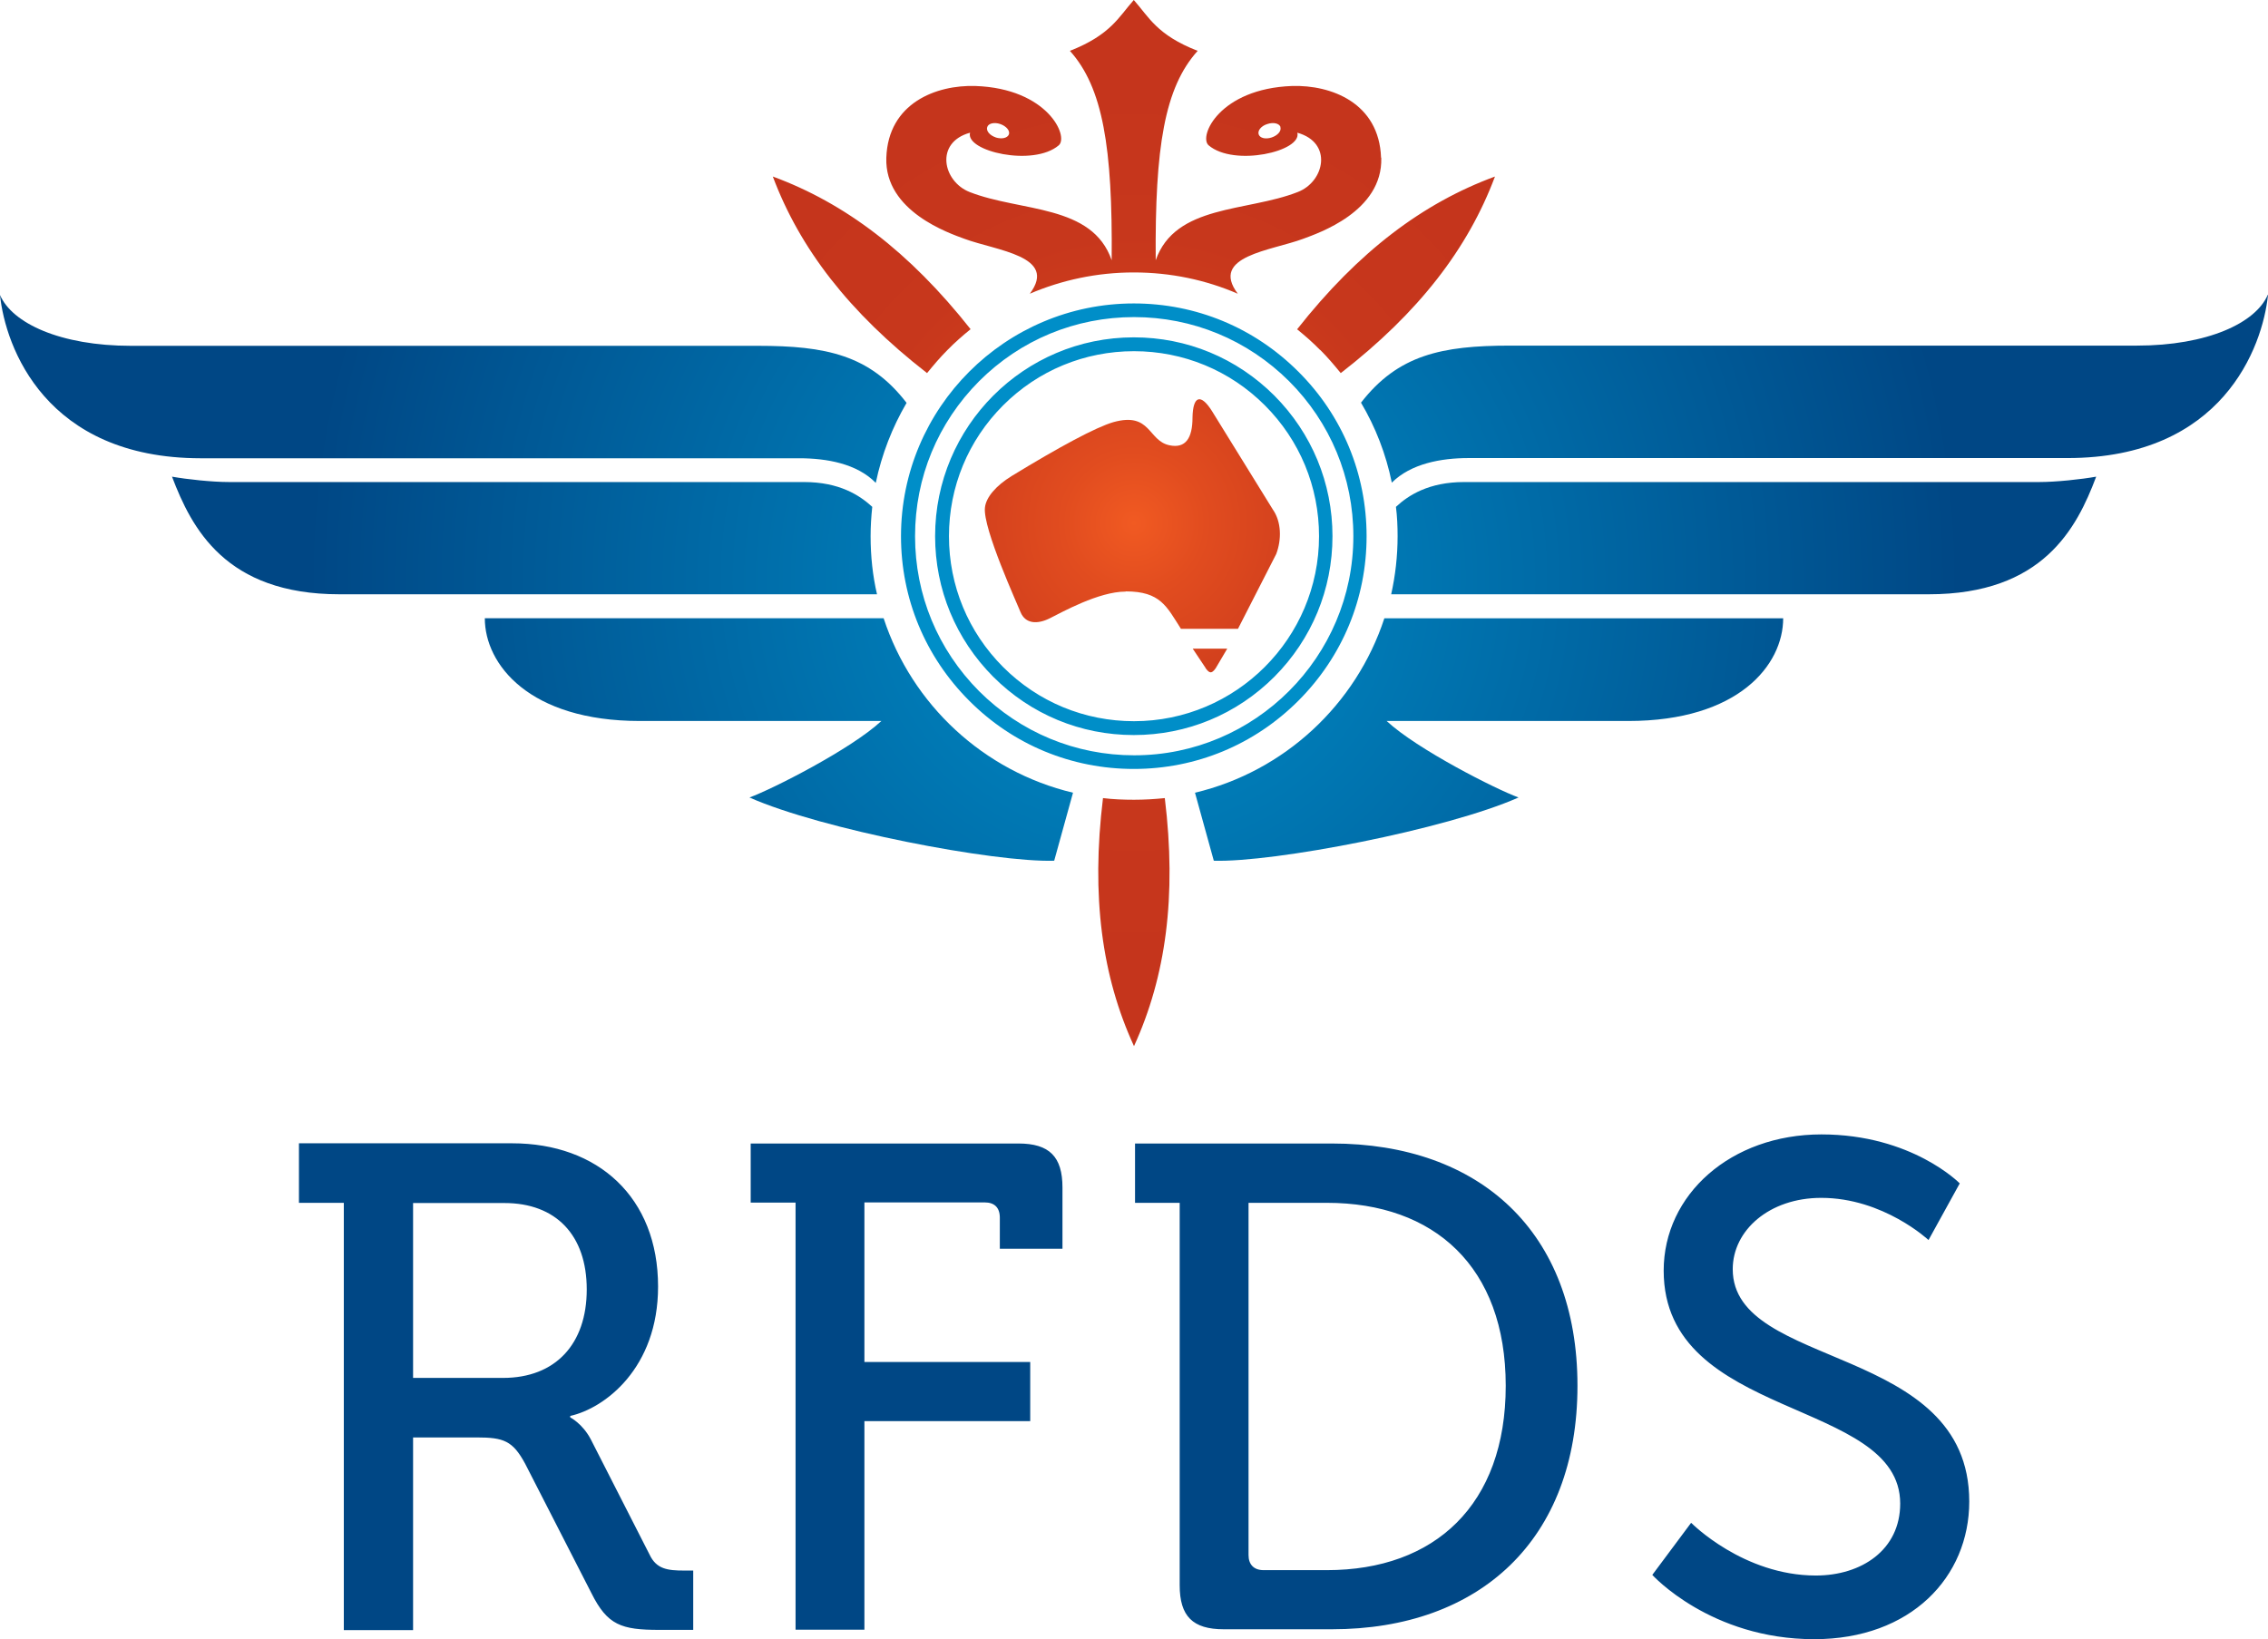 <?xml version="1.0" encoding="UTF-8"?>
<svg id="logo" xmlns="http://www.w3.org/2000/svg" xmlns:xlink="http://www.w3.org/1999/xlink" viewBox="0 0 109.7 79.3">
  <defs>
    <style>
      .cls-1 {
        fill: #004785;
      }

      .cls-2 {
        fill: #008ec8;
      }

      .cls-3 {
        fill: url(#New_Gradient_Swatch_3);
      }

      .cls-4 {
        fill: url(#New_Gradient_Swatch_1);
      }
    </style>
    <radialGradient id="New_Gradient_Swatch_3" data-name="New Gradient Swatch 3" cx="54.85" cy="27.96" fx="54.85" fy="27.96" r="39.97" gradientUnits="userSpaceOnUse">
      <stop offset="0" stop-color="#008ec8"/>
      <stop offset="1" stop-color="#004785"/>
    </radialGradient>
    <radialGradient id="New_Gradient_Swatch_1" data-name="New Gradient Swatch 1" cx="54.85" cy="25.3" fx="54.85" fy="25.3" r="21.74" gradientUnits="userSpaceOnUse">
      <stop offset="0" stop-color="#f15a22"/>
      <stop offset=".16" stop-color="#e14c1f"/>
      <stop offset=".38" stop-color="#d13f1d"/>
      <stop offset=".64" stop-color="#c7371c"/>
      <stop offset="1" stop-color="#c5351c"/>
    </radialGradient>
  </defs>
  <g>
    <path class="cls-2" d="M54.85,15.34c2.83,0,5.49,1.1,7.5,3.1,2,2,3.11,4.67,3.11,7.5,0,5.84-4.76,10.6-10.6,10.6-2.83,0-5.49-1.1-7.5-3.1-2-2.01-3.1-4.66-3.1-7.5s1.1-5.49,3.1-7.5c2-2,4.66-3.1,7.5-3.1ZM43.58,25.94c0,3.01,1.17,5.83,3.3,7.96,2.12,2.13,4.95,3.3,7.96,3.3s5.83-1.17,7.96-3.3c2.13-2.13,3.3-4.95,3.3-7.96s-1.17-5.84-3.3-7.96c-2.13-2.13-4.95-3.3-7.96-3.3-6.21,0-11.26,5.05-11.26,11.26ZM54.85,16.99c2.39,0,4.64.93,6.33,2.62,1.69,1.69,2.62,3.94,2.62,6.33,0,4.94-4.02,8.95-8.95,8.95-2.39,0-4.64-.93-6.33-2.62-1.69-1.69-2.62-3.94-2.62-6.33s.93-4.64,2.62-6.33c1.69-1.69,3.94-2.62,6.33-2.62ZM45.23,25.94c0,2.57,1,4.98,2.81,6.8,1.82,1.82,4.23,2.82,6.8,2.82s4.98-1,6.8-2.82c1.81-1.82,2.81-4.23,2.81-6.8s-1-4.98-2.81-6.8c-1.82-1.82-4.23-2.82-6.8-2.82-5.31,0-9.61,4.31-9.61,9.62Z"/>
    <path class="cls-3" d="M109.7,14.27c-.26,2.52-2.2,7.89-9.7,7.89h-28.97c-1.33,0-2.79.27-3.71,1.19-.28-1.38-.79-2.69-1.49-3.87,1.79-2.31,3.91-2.76,7.2-2.76h30.32c3.43,0,5.76-1.1,6.34-2.46ZM66.96,29.91c-1.37,4.18-4.84,7.41-9.16,8.44l.91,3.29c2.89.09,11.25-1.51,14.74-3.06-1.08-.39-4.91-2.33-6.38-3.7h11.68c5.35,0,7.5-2.72,7.5-4.97h-19.29ZM98.62,23.32h-27.8c-1.71,0-2.7.64-3.3,1.2.06.47.08.94.08,1.42,0,.97-.11,1.91-.31,2.81h26c5.52,0,7.16-3.19,8.1-5.69-.73.13-1.94.26-2.76.26ZM6.34,16.73h30.32c3.28,0,5.41.44,7.19,2.76-.69,1.18-1.2,2.48-1.49,3.87-.91-.93-2.37-1.19-3.7-1.19H9.7C2.2,22.16.26,16.79,0,14.27c.58,1.36,2.91,2.46,6.34,2.46ZM23.45,29.91c0,2.24,2.16,4.97,7.5,4.97h11.68c-1.47,1.37-5.3,3.31-6.38,3.7,3.49,1.55,11.85,3.15,14.74,3.06l.91-3.29c-4.32-1.03-7.79-4.26-9.16-8.44h-19.28ZM8.32,23.06c.95,2.5,2.59,5.69,8.1,5.69h26c-.21-.9-.31-1.84-.31-2.81,0-.48.03-.95.08-1.42-.61-.56-1.59-1.2-3.3-1.2H11.08c-.82,0-2.03-.13-2.76-.26Z"/>
    <path class="cls-4" d="M56.34,38.61c.58,4.76.05,8.63-1.49,12-1.55-3.37-2.08-7.24-1.5-12,.49.06.99.08,1.5.08s1-.03,1.49-.08ZM63.86,16.93c.36.36.68.74.99,1.12,3.79-2.94,6.16-6.04,7.46-9.51-3.48,1.28-6.6,3.62-9.57,7.39.38.31.76.64,1.11,1ZM46.95,15.93c-2.97-3.76-6.09-6.11-9.57-7.39,1.3,3.47,3.68,6.57,7.46,9.51.31-.38.63-.76.99-1.12.35-.36.73-.69,1.11-1ZM58.31,32.32c.17.23.28.31.49.01l.56-.95h-1.67l.62.93ZM54.44,28.62c-1.29,0-3.06.99-3.66,1.29-.6.3-1.18.28-1.42-.3-.13-.34-1.83-4.05-1.72-5.05.05-.5.53-1.06,1.29-1.53,2.29-1.4,4.09-2.37,4.93-2.61,1.81-.5,1.66.9,2.7,1.12.79.17,1.12-.35,1.12-1.34.02-1.06.4-1.18.95-.3l2.93,4.74c.43.61.43,1.47.17,2.16l-1.85,3.62h-2.76c-.69-1.08-.99-1.81-2.67-1.81ZM66.81,7.63c.08,2.61-3.08,3.66-3.77,3.92-1.55.58-4.54.83-3.17,2.66-1.55-.67-3.25-1.03-5.03-1.03s-3.49.37-5.03,1.03c1.37-1.83-1.61-2.08-3.17-2.66-.7-.26-3.86-1.32-3.77-3.92.09-2.65,2.42-3.53,4.31-3.47,3.49.12,4.53,2.44,4.03,2.87-1.23,1.05-4.53.29-4.29-.61-1.72.47-1.32,2.36-.02,2.87,2.48.97,5.93.58,6.87,3.3.05-5.47-.43-8.36-2.02-10.13,1.98-.78,2.36-1.64,3.09-2.46.73.82,1.11,1.69,3.09,2.46-1.6,1.77-2.07,4.65-2.03,10.13.95-2.71,4.4-2.33,6.87-3.3,1.3-.5,1.71-2.39-.02-2.87.24.9-3.06,1.66-4.29.61-.5-.43.53-2.74,4.03-2.87,1.9-.06,4.22.82,4.31,3.47ZM61.94,6.15c-.06-.18-.34-.25-.64-.15-.3.09-.48.32-.42.5.06.18.33.25.63.15.29-.1.48-.31.42-.5ZM48.16,6.65c.3.09.57.03.64-.15.06-.18-.13-.4-.42-.5-.29-.1-.58-.03-.63.15-.06.18.12.4.42.5Z"/>
  </g>
  <path class="cls-1" d="M38.48,58.18h-2.17v-2.86h12.95c1.5,0,2.13.64,2.13,2.13v2.96h-3.03v-1.5c0-.5-.27-.74-.73-.74h-5.82v7.72h8.02v2.86h-8.02v10.09h-3.33v-20.67h0ZM16.63,58.2v20.66h3.35v-9.32h3.08c1.3,0,1.74.16,2.34,1.27l3.21,6.27c.77,1.54,1.44,1.77,3.28,1.77h1.64v-2.87h-.44c-.8,0-1.34-.07-1.67-.77l-2.84-5.57c-.4-.77-1-1.07-1-1.07v-.07c1.67-.37,4.25-2.31,4.25-6.26,0-4.32-2.91-6.93-7.06-6.93h-10.31v2.88h2.17ZM24.33,66.66h-4.35v-8.46h4.42c2.48,0,3.98,1.54,3.98,4.18s-1.51,4.28-4.05,4.28h0ZM57.06,58.19v18.5c0,1.5.63,2.13,2.13,2.13h5.23c7.15,0,11.88-4.33,11.88-11.78s-4.73-11.72-11.88-11.72h-9.52v2.87h2.17ZM61.12,75.96c-.47,0-.73-.27-.73-.73v-17.04h3.79c5.19,0,8.65,3.09,8.65,8.85s-3.43,8.92-8.65,8.92h-3.06ZM81.79,73.68l-1.87,2.51s2.81,3.11,7.83,3.11c4.68,0,7.5-3.01,7.5-6.66,0-7.66-11.44-6.36-11.44-11.24,0-1.88,1.77-3.45,4.28-3.45,3.01,0,5.19,2.04,5.19,2.04l1.51-2.74s-2.31-2.37-6.69-2.37-7.63,2.91-7.63,6.59c0,7.26,11.44,6.15,11.44,11.27,0,2.24-1.87,3.48-4.08,3.48-3.51,0-6.02-2.54-6.02-2.54h0Z"/>
</svg>